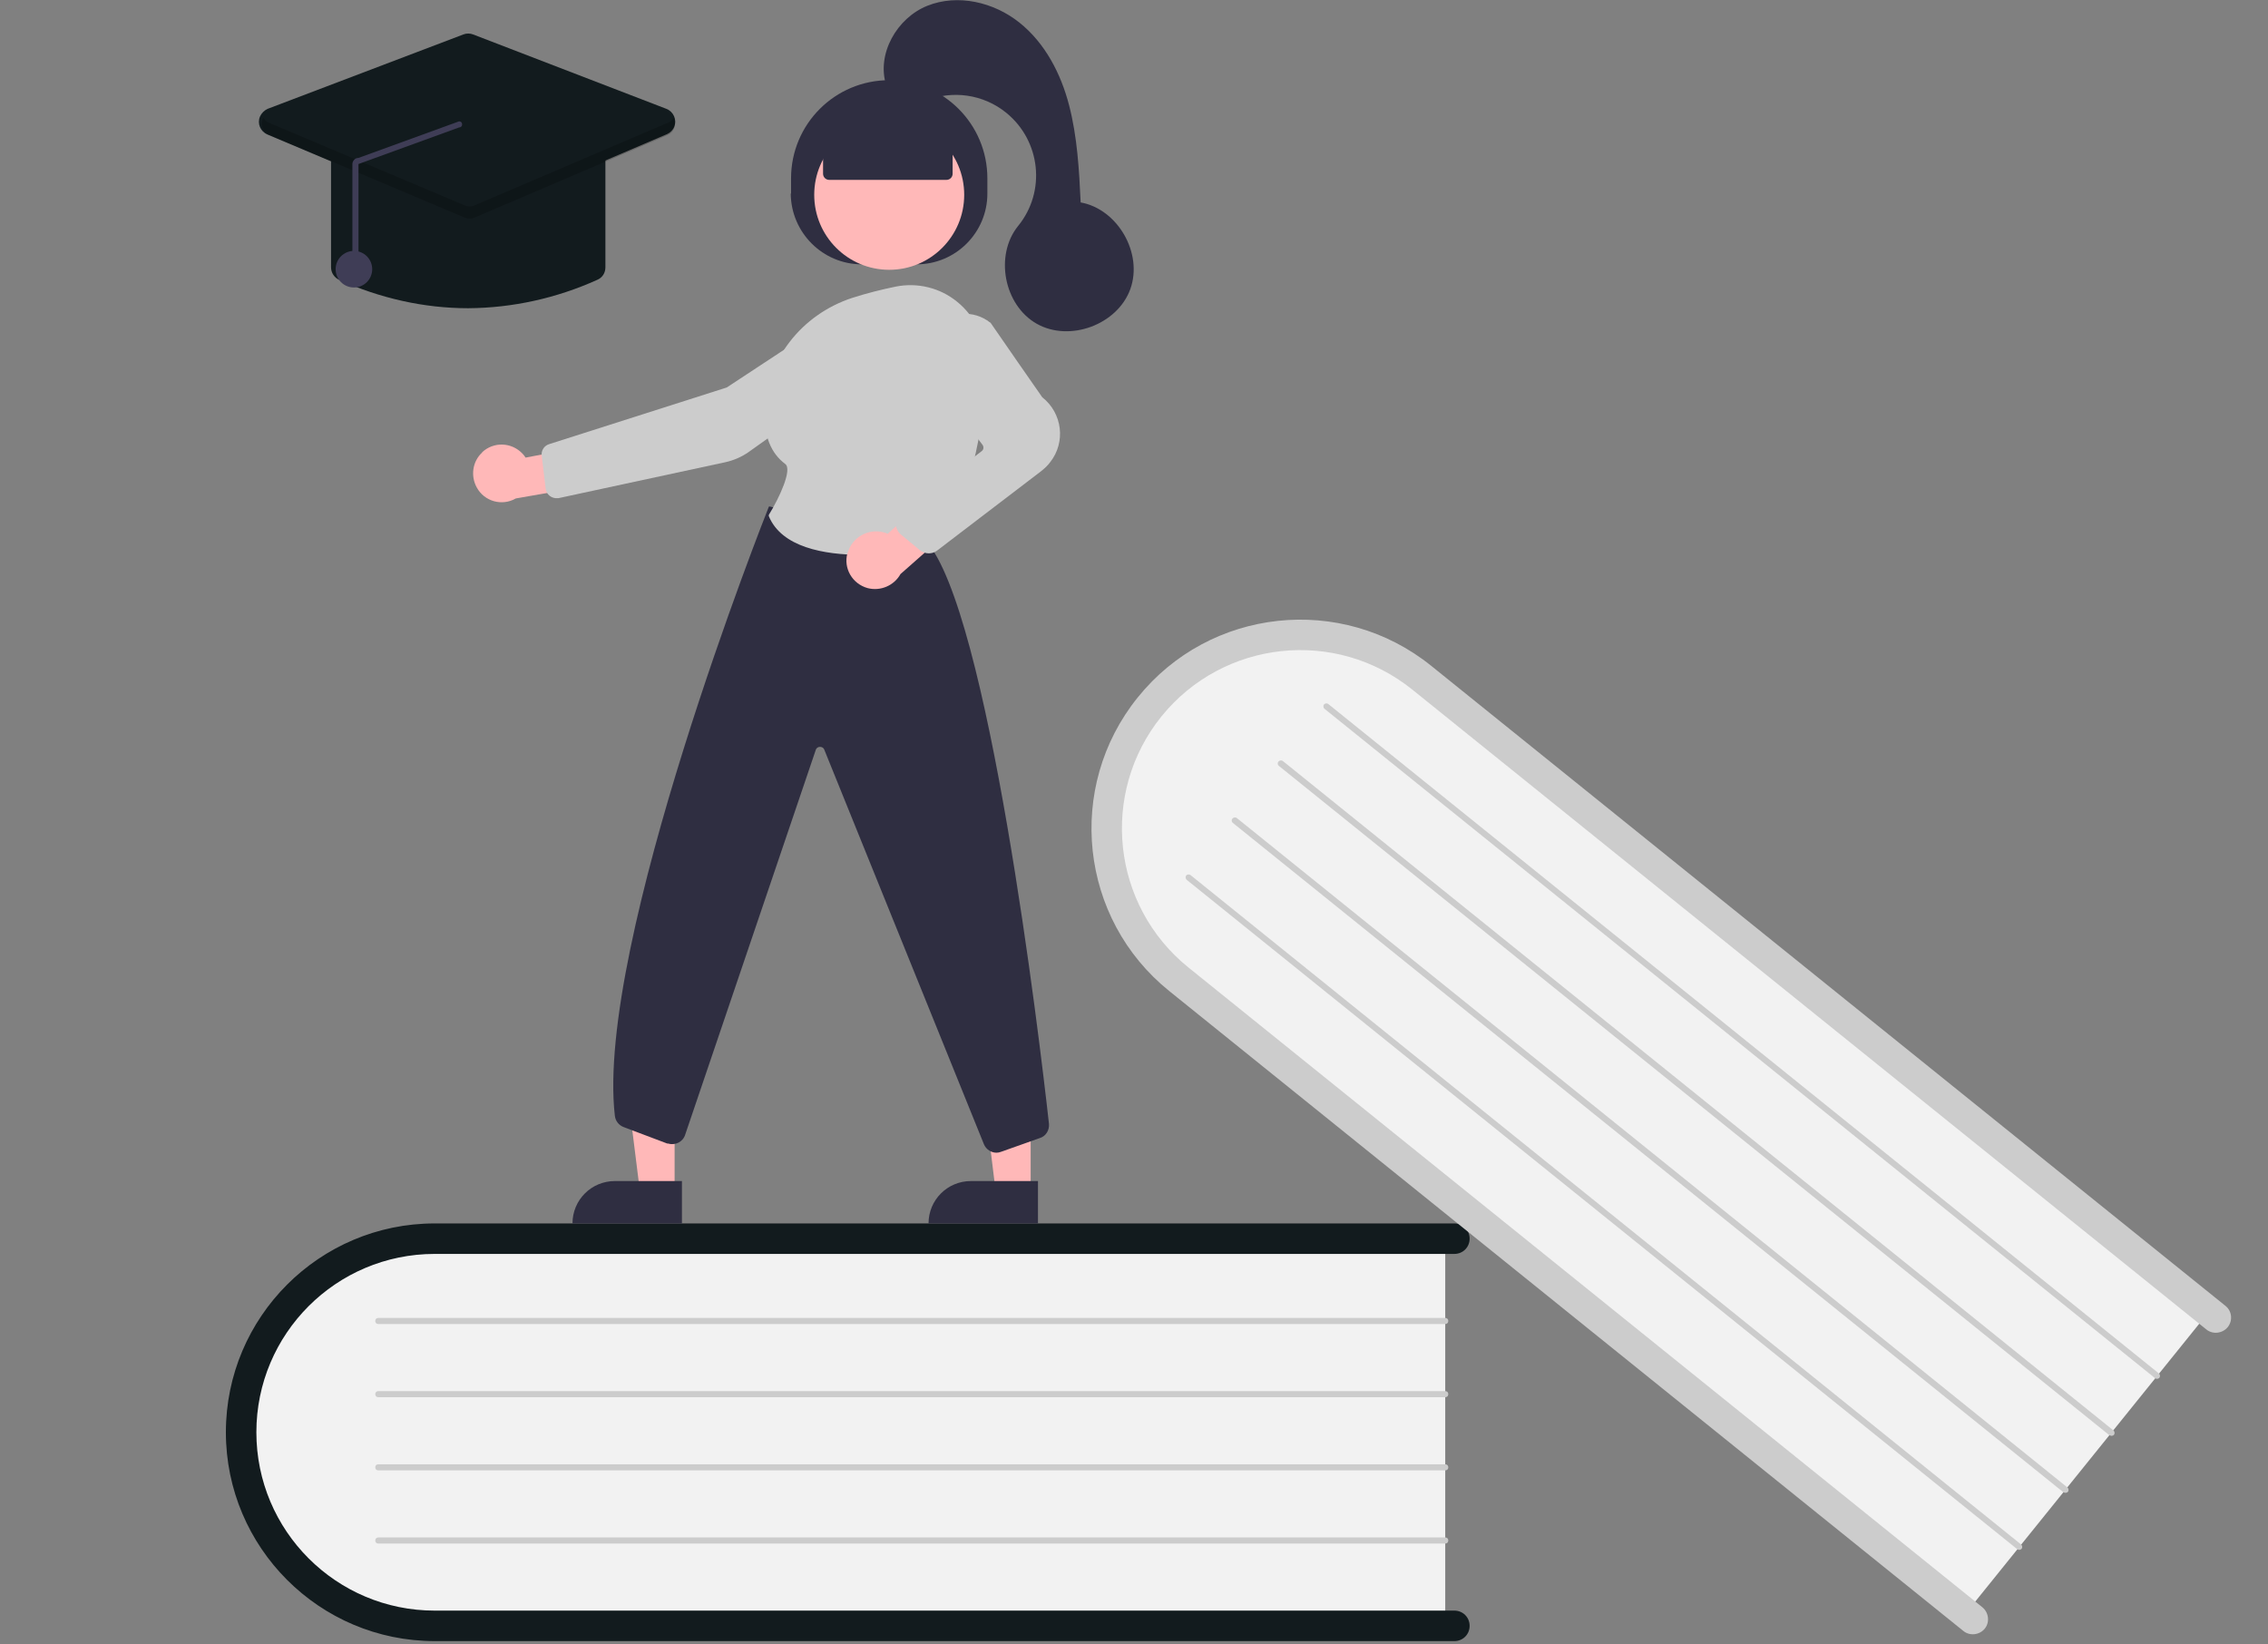 <?xml version="1.0" encoding="UTF-8"?>
<svg id="Layer_1" xmlns="http://www.w3.org/2000/svg" xmlns:xlink="http://www.w3.org/1999/xlink" version="1.1" viewBox="0 0 744 539.3">
  <rect x="0" y="0" width="744" height="539.3" fill="#808080" stroke="none"/>
  <!-- Generator: Adobe Illustrator 29.3.1, SVG Export Plug-In . SVG Version: 2.1.0 Build 151)  -->
  <defs>
    <style>
      .st0 {
        isolation: isolate;
        opacity: .2;
      }

      .st1 {
        fill: #2f2e41;
      }

      .st2 {
        fill: #121b1e;
      }

      .st3 {
        fill: #3f3d56;
      }

      .st4 {
        fill: #ccc;
      }

      .st5 {
        fill: #ffb8b8;
      }

      .st6 {
        fill: #f2f2f2;
      }
    </style>
  </defs>
  <path class="st6" d="M474.1,404.3v130H148.4c-37.1,0-67.3-29.2-67.3-65s30.2-65,67.3-65h325.7Z"/>
  <path class="st2" d="M482.1,533.3c0,2.8-2.2,5-5,5H142.6c-37.8,0-68.5-30.7-68.5-68.5s30.7-68.5,68.5-68.5h334.5c2.8,0,5,2.2,5,5s-2.2,5-5,5H142.6c-32.3,0-58.5,26.2-58.5,58.5s26.2,58.5,58.5,58.5h334.5c2.8,0,5,2.2,5,5Z"/>
  <path class="st4" d="M474.1,434.3H124.1c-.6,0-1-.4-1-1s.4-1,1-1h350c.6,0,1,.4,1,1s-.4,1-1,1Z"/>
  <path class="st4" d="M474.1,458.3H124.1c-.6,0-1-.4-1-1s.4-1,1-1h350c.6,0,1,.4,1,1s-.4,1-1,1Z"/>
  <path class="st4" d="M474.1,482.3H124.1c-.6,0-1-.4-1-1s.4-1,1-1h350c.6,0,1,.4,1,1s-.4,1-1,1Z"/>
  <path class="st4" d="M474.1,506.3H124.1c-.6,0-1-.4-1-1s.4-1,1-1h350c.6,0,1,.4,1,1s-.4,1-1,1Z"/>
  <path class="st6" d="M725.8,428.8l-81.6,101.2-253.6-204.4c-28.9-23.3-34.1-64.9-11.6-92.8s64.3-31.7,93.2-8.4l253.6,204.4Z"/>
  <path class="st4" d="M651.1,534.2c-1.7,2.1-4.9,2.5-7,.8l-260.5-209.9c-29.5-23.7-34.1-66.9-10.4-96.3,23.7-29.5,66.9-34.1,96.3-10.4l260.5,209.9c2.2,1.7,2.5,4.9.8,7s-4.9,2.5-7,.8h0l-260.5-209.9c-25.2-20.3-62-16.3-82.3,8.8-20.3,25.2-16.3,62,8.8,82.3h0l260.5,209.9c2.1,1.7,2.5,4.9.8,7Z"/>
  <path class="st4" d="M707,452.1l-272.5-219.6c-.4-.3-.5-1-.2-1.4.3-.4,1-.5,1.4-.2,0,0,0,0,0,0l272.5,219.6c.4.3.5,1,.2,1.4-.3.4-1,.5-1.4.2,0,0,0,0,0,0h0Z"/>
  <path class="st4" d="M692,470.8l-272.5-219.6c-.4-.3-.5-1-.1-1.4.3-.4,1-.5,1.4-.2l272.5,219.6c.4.3.5,1,.2,1.4-.3.4-1,.5-1.4.2,0,0,0,0,0,0Z"/>
  <path class="st4" d="M676.9,489.5l-272.5-219.6c-.4-.3-.5-1-.1-1.4.3-.4,1-.5,1.4-.2l272.5,219.6c.4.3.5,1,.2,1.4-.3.4-1,.5-1.4.2,0,0,0,0,0,0Z"/>
  <path class="st4" d="M661.8,508.2l-272.5-219.6c-.4-.3-.5-1-.2-1.4.3-.4,1-.5,1.4-.2,0,0,0,0,0,0l272.5,219.6c.4.3.5,1,.2,1.4-.3.4-1,.5-1.4.2,0,0,0,0,0,0Z"/>
  <polygon class="st5" points="338.1 390.6 326.6 390.6 321.2 346.5 338.1 346.5 338.1 390.6"/>
  <path class="st1" d="M318.5,387.4h22v13.9h-35.9c0-7.7,6.2-13.9,13.9-13.9h0Z"/>
  <polygon class="st5" points="221.3 390.6 209.9 390.6 204.4 346.5 221.3 346.5 221.3 390.6"/>
  <path class="st1" d="M201.7,387.4h22v13.9h-35.9c0-7.7,6.2-13.9,13.9-13.9h0Z"/>
  <path class="st1" d="M259.5,63.5v-5c0-17.8,14.4-32.2,32.2-32.2h0c17.8,0,32.2,14.4,32.2,32.2h0v5c0,12.8-10.4,23.2-23.2,23.2h-18c-12.8,0-23.2-10.4-23.3-23.2h0Z"/>
  <circle class="st5" cx="291.7" cy="63.9" r="24.6"/>
  <path class="st5" d="M406.5,196.1"/>
  <path class="st5" d="M158.1,148.4c3.8-3.6,9.7-3.4,13.3.4.4.4.7.8,1,1.3l21.1-4,5.5,12.2-29.8,5.2c-4.5,2.6-10.3,1-12.8-3.6-2.1-3.8-1.4-8.6,1.8-11.5Z"/>
  <path class="st4" d="M272.6,104l.3.4-34.5,22.7-58.3,18.6c-1.6.5-2.6,2.1-2.4,3.7l1.3,10.9c.2,1.9,2,3.3,3.9,3.1.1,0,.2,0,.3,0l54.8-11.8c2.7-.6,5.2-1.7,7.4-3.2l38.8-27.6c2.9-2,4.4-5.4,4.2-8.9-.5-5.5-5.3-9.6-10.8-9.1-1.7.1-3.3.7-4.7,1.6l-.3-.4Z"/>
  <path class="st1" d="M326.9,378.1c-1.8,0-3.4-1.1-4.1-2.7l-52.4-129.5c-.3-.8-1.2-1.1-2-.8-.4.2-.7.5-.8.9l-42.8,126.1c-.7,2.4-3.2,3.7-5.6,3,0,0-.2,0-.3,0l-14.3-5.4c-1.6-.6-2.7-2-2.9-3.7-6.5-56.2,49.8-198,50.4-199.5l.2-.4,51.3,11.3h.1c20.5,22.4,37.3,163.2,40.4,191.2.2,2.1-1,4.1-3,4.7l-12.7,4.5c-.5.2-1,.3-1.5.3Z"/>
  <path class="st4" d="M282.7,182c-12.4,0-26.3-2.5-30.5-12.7v-.2c0,0,0-.2,0-.2,3.4-5.5,7.8-14.9,5.4-16.7-4.7-3.5-7-9.2-6.8-17,.4-17,12-32,28.8-37.5h0c4.7-1.5,9.4-2.7,14.3-3.7,7.1-1.4,14.5.4,20.1,5,5.7,4.6,9,11.5,9.1,18.9.2,18.1-2.6,43.4-16.9,60.7-.7.8-1.6,1.3-2.6,1.5-6.9,1.2-13.9,1.9-20.8,1.9Z"/>
  <path class="st5" d="M278.1,181.3c1.4-5,6.6-8,11.7-6.7.5.1,1,.3,1.4.5l16-14.5,11.1,7.5-22.9,20.2c-2.1,3.8-6.6,5.7-10.8,4.6-5-1.4-8-6.5-6.6-11.5,0,0,0,0,0,0Z"/>
  <path class="st4" d="M304.6,181.5c-1,0-2-.4-2.8-1l-6.3-5.2c-1.9-1.6-2.2-4.4-.6-6.3.2-.3.5-.5.7-.7l26.4-20.3c.7-.5.8-1.4.3-2.1l-16.3-21.6c-3.9-5.2-3.5-12.4.9-17.1h0c4.7-5.1,12.5-5.7,17.9-1.4h.1c0,.1,17,24.5,17,24.5,6.6,5.2,7.8,14.7,2.6,21.3-.8,1.1-1.8,2-2.9,2.9l-34.2,26.1c-.8.6-1.7.9-2.7.9Z"/>
  <path class="st1" d="M270,57v-12.2l21.8-9.5,20.7,9.5v12.2c0,1.1-.9,2-2,2h-38.5c-1.1,0-2-.9-2-2Z"/>
  <path class="st1" d="M290.7,27.9c-3.2-10.2,3.5-22,13.5-26s21.8-1.2,30.2,5.5,13.6,16.7,16.3,27.1,3.3,21.2,3.8,31.9c12.2,2.2,20.5,16.7,16.3,28.4s-19.9,17.5-30.7,11.4-13.9-22.5-6.1-32.1c9.2-11.3,7.4-27.9-3.9-37.1-7.5-6.1-17.8-7.6-26.8-3.8-6,2.5-13.6-4-12.5-5.1Z"/>
  <path class="st2" d="M153.6,101.1c-14.6,0-29-3.3-42.3-9.3-1.6-.7-2.7-2.3-2.7-4.1v-36.4c0-2.5,2-4.5,4.5-4.5h81c2.5,0,4.5,2,4.5,4.5v36.4c0,1.8-1,3.4-2.7,4.1h0c-13.3,6-27.7,9.2-42.3,9.3Z"/>
  <path class="st2" d="M153.6,71.6c-.6,0-1.2-.1-1.7-.4l-64.2-27.1c-2.3-1-3.4-3.6-2.4-5.9.5-1.1,1.4-2,2.5-2.5l64.2-24.4c1-.4,2.2-.4,3.2,0l63.4,24.4c2.3.9,3.5,3.5,2.6,5.8-.4,1.1-1.3,2-2.4,2.5l-63.4,27.1c-.6.2-1.2.4-1.8.4Z"/>
  <circle class="st3" cx="116.1" cy="88.3" r="6"/>
  <path class="st0" d="M219,40.3l-63.4,27.1c-1,.4-2.1.4-3.1,0l-64.2-27.1c-.8-.3-1.5-.9-1.9-1.7-1.1,1.9-.4,4.4,1.5,5.5.1,0,.3.2.4.2l64.2,27.1c1,.4,2.1.4,3.1,0l63.4-27.1c2-.9,3-3.2,2.1-5.2,0-.1-.1-.3-.2-.4-.4.8-1.1,1.3-1.9,1.7Z"/>
  <path class="st3" d="M116.6,88.3c.6,0,1-.4,1-1v-33.5l33-12c.6,0,1-.4,1-1s-.4-1-1-1l-33,12c-.5,0-1.1.2-1.4.6-.4.4-.6.9-.6,1.4v33.5c0,.6.4,1,1,1Z"/>
</svg>